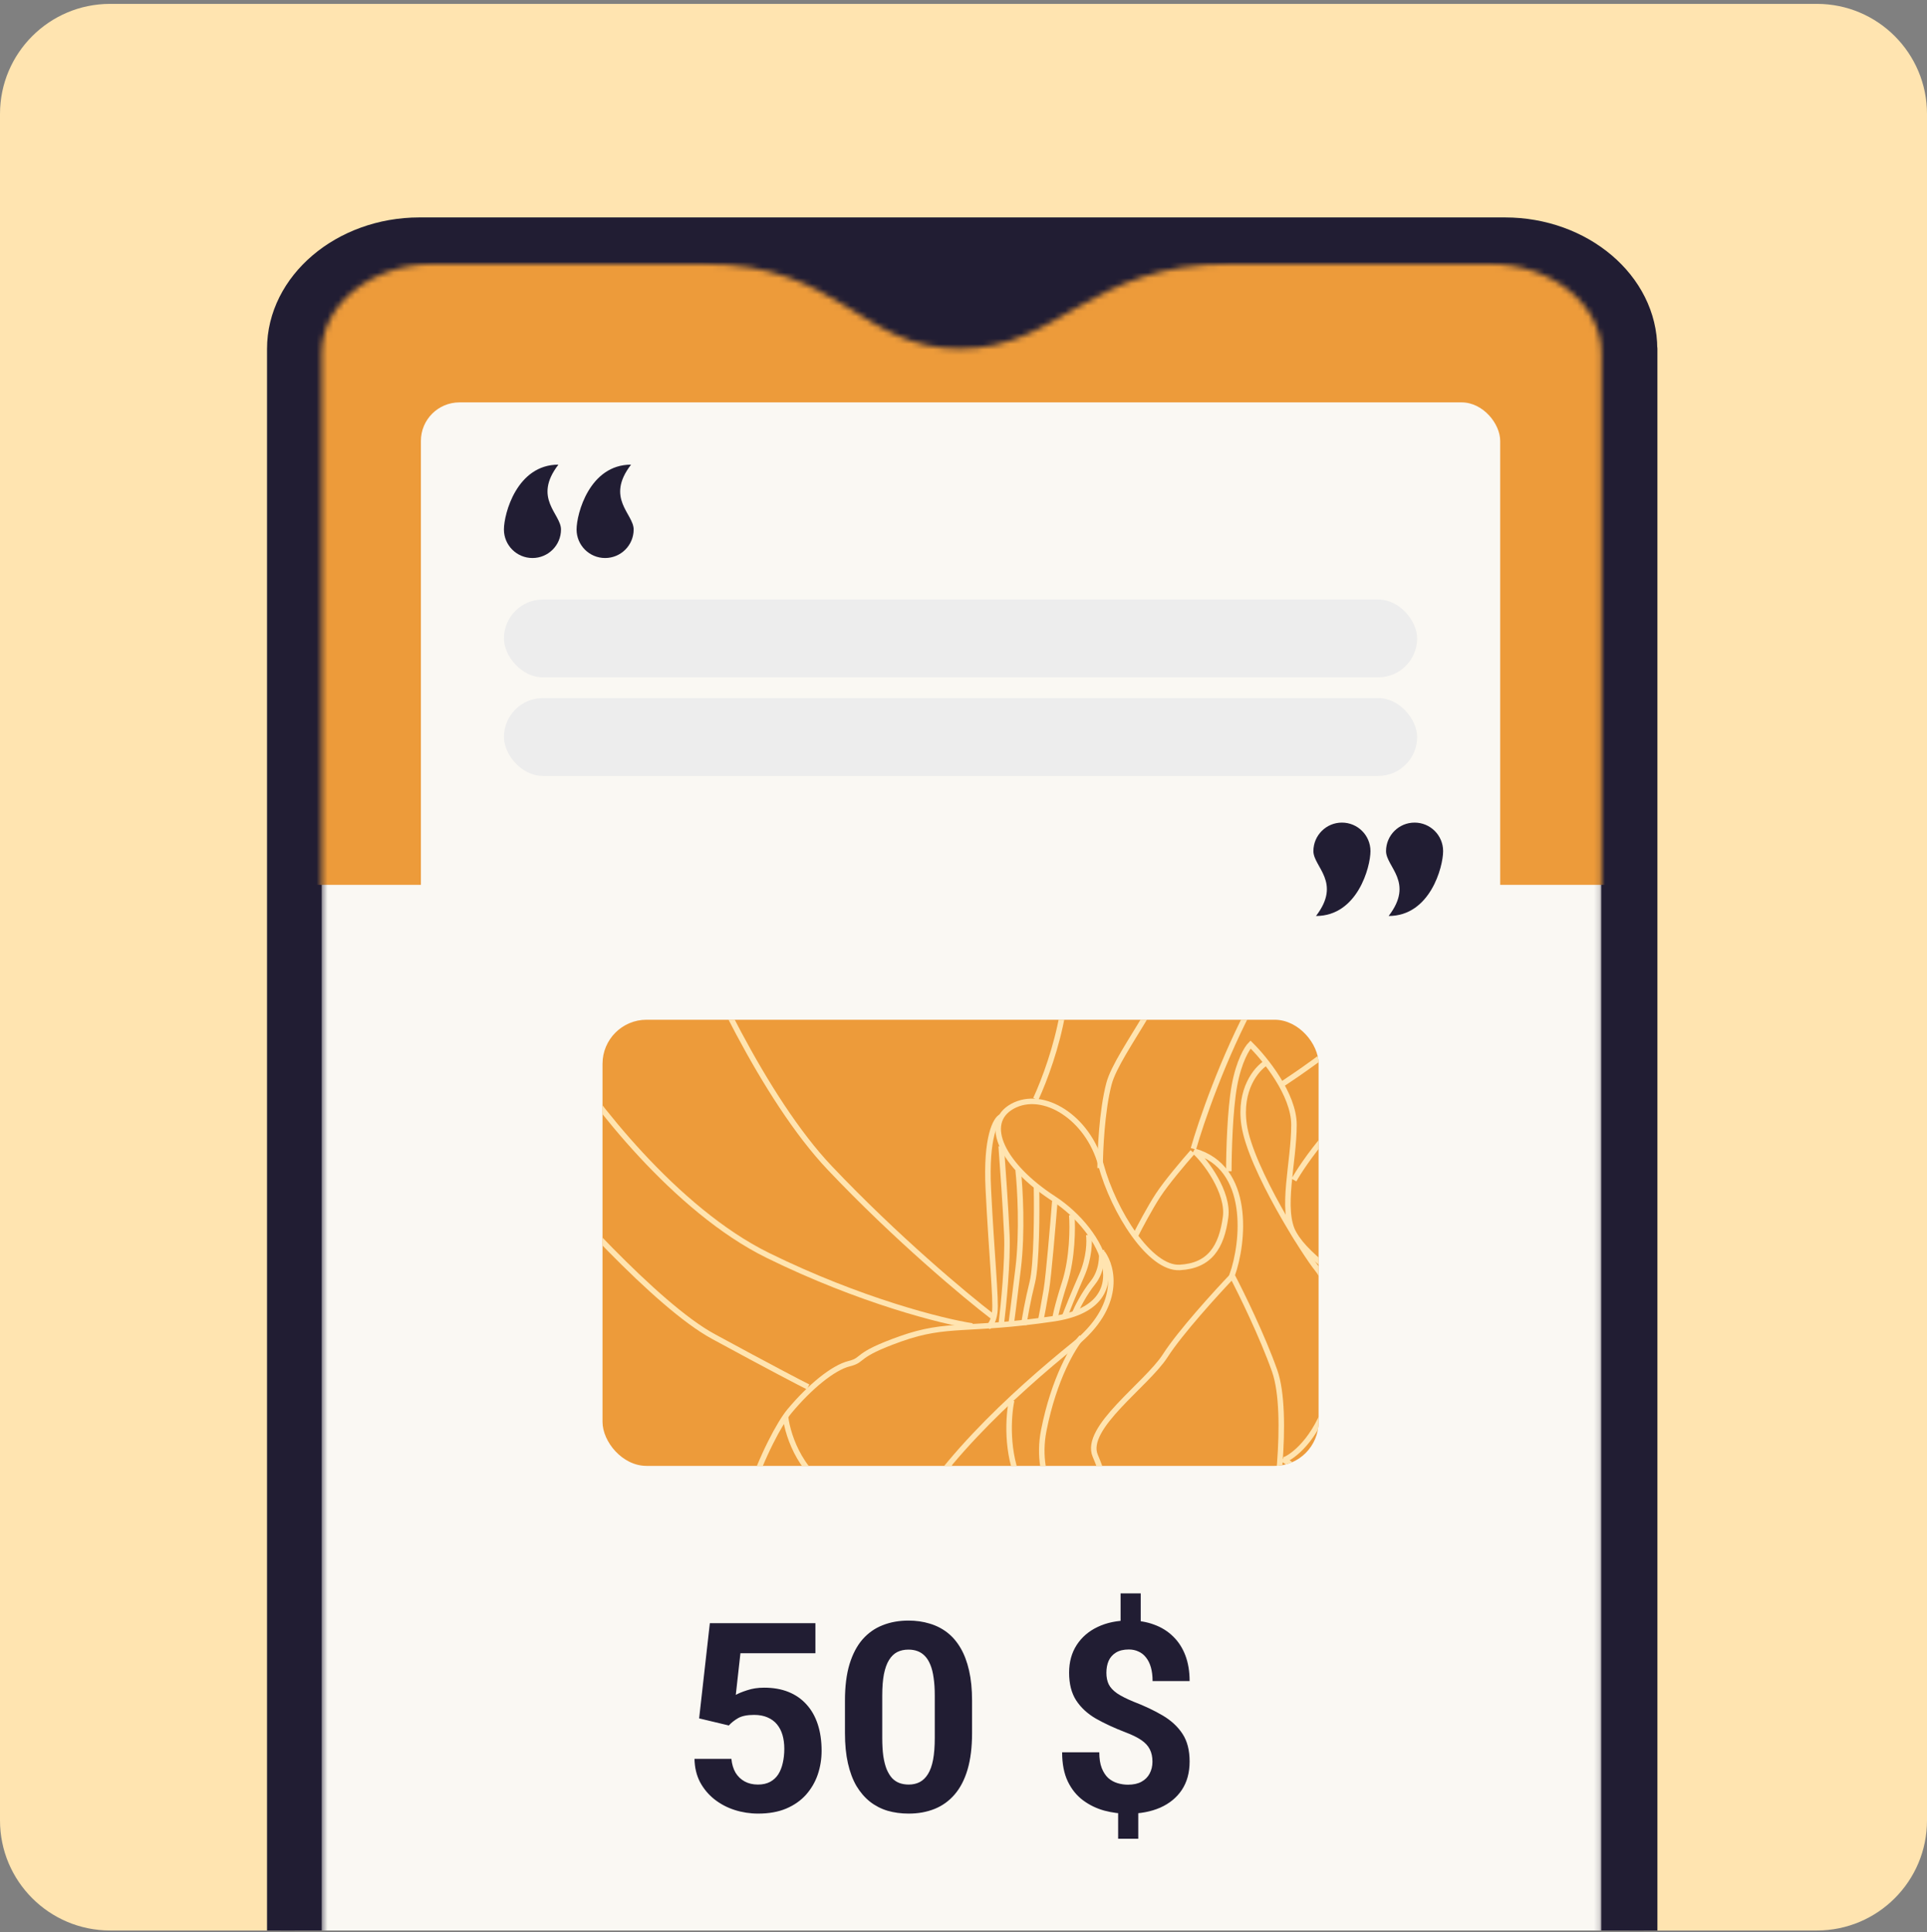 <svg width="350" height="351" viewBox="0 0 350 351" fill="none" xmlns="http://www.w3.org/2000/svg">
<rect x="0" y="0" width="350" height="351" fill="#808080" stroke="none"/>
<g clip-path="url(#clip0_1870_6776)">
<path d="M0 20.705C0 9.659 8.954 0.705 20 0.705H330C341.046 0.705 350 9.659 350 20.705V330.705C350 341.751 341.046 350.705 330 350.705H20C8.954 350.705 0 341.751 0 330.705V20.705Z" fill="#FFE4B0"/>
<path d="M150.25 286.841C148.622 281.765 145.49 268.596 145.986 256.529C146.607 241.446 150.642 226.523 149.37 219.88M150.25 286.841C149.441 281.628 148.447 268.773 150.941 259.057C154.058 246.912 157.613 234.074 157.676 230.361M150.25 286.841C150.412 281.846 151.147 270.433 152.785 264.743C154.833 257.63 160.847 236.057 161.833 233.147M150.25 286.841C151.921 279.868 155.718 264.707 157.535 259.84C159.807 253.757 167.75 235.583 168.312 231.708M150.25 286.841C152.633 282.008 157.882 271.038 159.808 265.828C162.216 259.315 168.698 241.394 170.421 237.528C172.144 233.662 173.763 226.247 173.751 223.66M150.25 286.841C152.787 283.446 158.314 275.804 160.119 272.396C162.377 268.137 171.132 251.959 175.734 244.9C179.415 239.253 182.022 234.428 182.865 232.722M150.25 286.841C155.618 282.087 167.375 270.97 171.461 264.53C176.568 256.48 185.079 241.925 188.362 237.94M150.25 286.841C154.497 285.372 164.414 281.047 170.111 275.496C177.233 268.557 188.234 253.69 190.184 250.357M150.25 286.841C157.101 284.62 172.225 279.021 177.915 274.399C185.027 268.62 193.269 258.507 195.949 255.212C198.094 252.577 200.585 250.806 201.562 250.251M150.25 286.841C156.446 286.339 170.687 283.797 178.087 277.65C187.338 269.965 193.986 264.117 196.057 262.343M150.25 286.841C157.747 286.78 175.029 284.98 184.186 278.263C195.631 269.867 198.03 264.515 205.046 262.35M150.25 286.841C150.016 286.623 149.754 286.371 149.469 286.087M150.25 286.841C150.889 287.041 151.624 287.245 152.442 287.441M214.711 264.783C213.805 264.765 210.897 265.535 206.519 268.762C201.047 272.796 198.102 275.956 183.506 284.326C173.028 290.335 159.586 289.157 152.442 287.441M144.33 235.956C145.098 239.345 142.884 246.456 141.177 252.411C139.47 258.367 138.699 267.546 141.001 273.965C142.657 278.581 146.939 283.563 149.469 286.087M149.469 286.087C149.652 286.326 148.322 288.223 147.434 290.503C145.174 296.306 145.512 308.738 133.526 324.591C133.339 324.987 133.232 325.611 134.298 324.936C146.844 305.943 143.973 301.222 148.314 290.639C149.597 287.51 151.565 287.527 152.442 287.441" stroke="#ED9B3A"/>
<path d="M237.494 110.432C240.092 111.428 246.863 113.443 253.166 113.536C261.045 113.653 268.939 111.986 272.364 112.842M237.494 110.432C240.187 111.005 246.857 111.898 251.993 110.882C258.413 109.612 265.207 108.135 267.144 108.21M237.494 110.432C240.102 110.493 246.071 110.443 249.084 109.755C252.851 108.896 264.268 106.392 265.813 105.963M237.494 110.432C241.176 109.765 249.188 108.229 251.777 107.424C255.014 106.418 264.716 102.81 266.752 102.63M237.494 110.432C240.082 109.331 245.952 106.917 248.723 106.065C252.188 105.001 261.716 102.147 263.78 101.362C265.845 100.577 269.757 99.95 271.104 100.032M237.494 110.432C239.337 109.209 243.481 106.553 245.309 105.712C247.595 104.66 256.281 100.571 260.094 98.38C263.144 96.626 265.734 95.409 266.648 95.02M237.494 110.432C240.128 107.774 246.264 101.974 249.739 100.033C254.083 97.607 261.916 93.599 264.089 92.005M237.494 110.432C238.383 108.263 240.926 103.223 243.985 100.417C247.809 96.909 255.877 91.612 257.671 90.693M237.494 110.432C238.851 106.928 242.209 99.213 244.784 96.384C248.003 92.847 253.514 88.849 255.309 87.549C256.745 86.509 257.74 85.263 258.058 84.77M237.494 110.432C237.936 107.219 239.676 99.875 243.095 96.199C247.369 91.605 250.611 88.312 251.596 87.285M237.494 110.432C237.744 106.529 239.186 97.579 242.953 93.005C247.662 87.287 250.522 86.194 251.854 82.602M237.494 110.432C237.601 110.56 237.725 110.704 237.864 110.861M237.494 110.432C237.408 110.093 237.324 109.704 237.245 109.273M250.868 77.497C250.851 77.969 250.365 79.461 248.556 81.648C246.294 84.381 244.561 85.823 239.774 93.182C236.337 98.465 236.559 105.501 237.245 109.273M263.839 114.999C262.096 114.5 258.325 115.446 255.172 116.161C252.019 116.877 247.212 117.011 243.934 115.625C241.577 114.628 239.105 112.252 237.864 110.861M237.864 110.861C237.745 110.758 236.718 111.396 235.503 111.792C232.414 112.8 225.944 112.262 217.334 118.043C217.122 118.129 216.793 118.166 217.176 117.631C227.44 111.649 229.816 113.282 235.458 111.33C237.126 110.753 237.175 109.727 237.245 109.273" stroke="#ED9B3A"/>
<path d="M298.512 63.387C298.512 51.625 287.182 42 273.337 42H76.151C62.33 42.02 51 51.645 51 63.387V443.774C51 455.536 62.33 465.161 76.175 465.161H273.361C287.206 465.161 298.536 455.536 298.536 443.774V63.387H298.512Z" fill="#211D33" stroke="#211D33" stroke-width="5" stroke-miterlimit="10" stroke-linecap="round" stroke-linejoin="round"/>
<mask id="mask0_1870_6776" style="mask-type:luminance" maskUnits="userSpaceOnUse" x="58" y="47" width="233" height="412">
<path d="M270.417 47.942H223.348C197.694 47.942 192.424 63.347 174.363 63.347C156.278 63.347 152.685 47.942 127.845 47.942H78.908C67.602 47.942 58.428 55.207 58.428 64.16V440.661C58.428 449.207 67.171 458.181 77.974 458.181H271.303C282.106 458.181 290.849 449.207 290.849 440.661V64.14C290.873 55.207 281.723 47.942 270.417 47.942Z" fill="white"/>
</mask>
<g mask="url(#mask0_1870_6776)">
<path d="M270.417 47.942H223.348C197.694 47.942 192.424 63.347 174.363 63.347C156.278 63.347 152.685 47.942 127.845 47.942H78.908C67.602 47.942 58.428 55.207 58.428 64.16V440.661C58.428 449.207 67.171 458.181 77.974 458.181H271.303C282.106 458.181 290.849 449.207 290.849 440.661V64.14C290.873 55.207 281.723 47.942 270.417 47.942Z" fill="#FAF8F3"/>
<rect x="50.06" y="47.655" width="248.807" height="113.094" fill="#ED9B3A"/>
<rect x="76.449" y="73.101" width="196.03" height="385.463" rx="7" fill="#FAF8F3"/>
<g clip-path="url(#clip1_1870_6776)">
<rect x="109.436" y="185.253" width="130.058" height="81.051" rx="8" fill="#ED9B3A"/>
<path d="M222.605 221.078C223.189 216.65 218.952 210.881 216.907 209.133C227.309 212.046 225.916 225.788 223.774 231.711C225.429 234.868 229.296 242.753 231.517 249.046C234.293 256.912 231.517 276.285 230.64 277.888C229.764 279.49 226.696 283.423 226.696 295.805C226.696 308.187 220.121 311.537 217.199 310.954C214.277 310.372 210.917 304.254 209.748 302.36C208.579 300.466 202.589 294.203 199.959 293.183C197.33 292.163 189.148 284.151 181.112 308.187C173.077 332.222 162.412 332.513 152.331 327.997C142.25 323.482 136.406 308.041 133.484 294.203C130.562 280.364 139.766 260.699 143.419 256.329C147.071 251.959 151.308 248.463 154.23 247.735C157.152 247.006 154.961 246.278 163.58 243.219C172.2 240.16 175.561 241.908 191.339 239.577C207.118 237.247 200.544 223.7 191.339 217.727C182.135 211.755 178.336 204.035 183.888 200.976C189.44 197.917 197.622 203.015 199.959 211.609C202.297 220.204 208.871 230.546 214.277 230.255C219.683 229.963 221.874 226.613 222.605 221.078Z" stroke="#FFE4B0"/>
<path d="M181.848 208.216C182.104 211.624 182.668 219.615 182.873 224.318C183.078 229.02 182.275 237.182 181.848 240.675M184.924 212.561C185.266 215.713 185.744 223.704 184.924 230.452C184.103 237.199 183.728 240.079 183.642 240.675M188.256 215.628C188.342 220.058 188.308 229.736 187.487 233.008C186.667 236.279 186.12 239.482 185.949 240.675M191.589 218.184C191.247 222.529 190.461 231.832 190.051 234.285C189.641 236.739 189.196 239.056 189.025 239.908M194.665 220.739C194.836 222.955 194.819 228.509 193.383 233.008C191.948 237.506 191.589 239.482 191.589 239.908M197.741 224.318C197.912 225.425 197.895 228.458 196.459 231.73C195.024 235.001 193.81 238.034 193.383 239.142M200.048 227.129C200.219 228.237 200.151 230.963 198.51 233.008C196.869 235.052 195.605 237.608 195.178 238.63" stroke="#FFE4B0"/>
<path d="M216.615 209.279C215.154 210.93 211.852 214.814 210.333 217.145C208.814 219.475 206.973 222.971 206.242 224.428" stroke="#FFE4B0"/>
<path d="M181.842 202.869C180.868 203.306 179.037 206.54 179.505 215.979C180.089 227.778 180.966 236.227 180.674 238.412C180.44 240.16 179.797 240.888 179.505 241.034" stroke="#FFE4B0"/>
<path d="M200.251 227.633C202.15 230.255 203.787 237.247 195.138 244.239C184.326 252.979 168.547 267.254 162.703 281.093C156.859 294.931 163.58 304.982 166.21 310.226C168.84 315.47 173.369 330.182 162.703 330.037" stroke="#FFE4B0"/>
<path d="M223.774 231.857C220.852 234.916 214.336 242.083 211.647 246.278C208.287 251.522 196.745 259.388 198.937 264.486C201.128 269.585 202.589 275.557 196.161 278.325C189.732 281.092 194.115 290.998 198.937 292.6" stroke="#FFE4B0"/>
<path d="M196.453 278.325C193.385 276.091 187.716 269.264 189.586 259.825C191.456 250.386 194.943 244.627 196.453 242.928M195.138 279.053C192.995 278.228 188.037 275.178 185.349 269.585C182.661 263.991 183.158 257.155 183.742 254.435M194.261 279.053C191.534 278.713 184.94 277.189 180.382 273.809C175.823 270.43 173.028 267.254 172.2 266.089M194.261 279.636C190.463 278.956 180.352 278.004 170.301 279.636C168.256 279.968 160.463 283.229 161.827 284.006" stroke="#FFE4B0"/>
<path d="M142.688 257.495C143.126 260.991 145.697 268.623 152.476 271.187C159.255 273.751 164.943 273.712 166.94 273.372M133.045 288.085C134.409 290.609 139.181 295.776 147.363 296.242C155.544 296.708 159.343 294.494 160.22 293.329M139.619 313.139C141.665 315.47 147.275 319.811 153.353 318.529C159.431 317.247 164.164 312.362 165.771 310.08" stroke="#FFE4B0"/>
<path d="M135.967 304.108C132.412 303.428 124.221 300.029 119.896 291.872C114.491 281.675 113.614 280.947 113.76 278.762C113.906 276.577 112.884 271.333 107.77 265.215C102.657 259.097 95.79 245.987 94.329 235.936C92.868 225.885 92.284 200.976 100.027 192.381C107.77 183.787 119.896 151.449 172.931 146.496C225.965 141.544 223.335 150.575 240.575 149.41C257.815 148.244 270.233 138.048 278.707 142.272C287.181 146.496 283.236 171.697 261.906 186.992C240.575 202.287 277.246 193.255 278.707 205.783C280.168 218.31 282.506 225.448 284.697 230.692C286.889 235.936 289.665 246.715 287.181 251.522C284.697 256.329 278.707 261.719 273.009 261.864C268.451 261.981 265.85 261.913 265.12 261.864C263.708 262.35 260.678 264.108 259.86 267.254C258.838 271.187 257.23 274.392 265.12 278.762C273.009 283.132 282.068 289.833 289.08 291.872C296.093 293.911 303.983 298.427 304.421 302.506C304.859 306.584 295.509 321.297 278.707 322.025C261.906 322.753 268.626 325.521 261.906 325.23C255.185 324.938 240.429 321.005 239.114 304.108C238.062 290.59 231.566 284.297 228.449 282.841" stroke="#FFE4B0"/>
<path d="M258.4 189.759C253.968 193.595 244.286 202.228 241.014 206.074C237.741 209.92 235.657 213.212 235.024 214.377M223.189 212.775C223.189 209.424 223.394 201.617 224.212 197.188C225.03 192.76 226.501 190.391 227.134 189.759C229.764 192.333 235.024 198.849 235.024 204.326C235.024 211.172 232.54 219.767 235.024 224.137C237.507 228.507 245.835 234.479 252.848 236.518C259.861 238.558 270.964 242.054 273.594 244.384C276.224 246.715 278.269 253.562 271.549 256.621C266.172 259.068 262.101 263.37 260.737 265.215" stroke="#FFE4B0"/>
<path d="M258.546 271.915C255.234 279.247 249.605 295.921 253.579 303.962C257.949 312.805 262.998 316.236 269.223 316.635M301.061 297.99C297.409 296.533 293.318 299.301 289.665 302.214C286.013 305.128 279.292 316.198 271.841 316.635C270.946 316.688 270.073 316.69 269.223 316.635M232.979 265.069C236.29 267.06 243.352 272.731 245.105 279.49C247.296 287.939 248.027 302.068 251.533 306.876C255.04 311.683 257.547 315.616 269.223 316.635" stroke="#FFE4B0"/>
<path d="M229.91 193.11C228.206 194.178 225.031 197.917 225.966 204.326C227.135 212.338 237.215 228.07 239.261 230.546C241.306 233.022 244.228 242.054 241.745 252.396C239.758 260.67 235.267 264.389 233.271 265.215" stroke="#FFE4B0"/>
<path d="M94.328 208.696C101.779 217.727 119.253 237.188 129.538 242.782C139.824 248.376 145.317 251.231 146.778 251.959M101.925 191.07C107.428 199.956 122.642 219.796 139.473 228.07C156.304 236.344 171.225 240.063 176.582 240.888M207.848 145.477C210.478 149.507 215.562 159.665 214.861 168.055C213.984 178.543 203.027 190.779 201.419 196.897C200.134 201.791 199.812 209.133 199.812 212.192M270.525 142.126C270.086 149.118 267.369 165.316 260.006 174.173C252.642 183.029 238.918 193.013 232.977 196.897M237.944 149.992C236.97 156.159 233.591 171.114 227.864 181.602C222.136 192.09 218.075 204.035 216.76 208.696M165.771 147.807C172.053 151.206 185.962 160.014 191.339 168.055C196.715 176.096 191.436 192.478 188.124 199.665M123.694 164.996C127.688 175.435 138.684 199.49 150.723 212.192C162.761 224.894 175.414 235.45 180.235 239.14M113.906 280.364C117.071 281.724 124.016 284.618 126.47 285.317C128.925 286.016 131.584 285.608 132.606 285.317" stroke="#FFE4B0"/>
</g>
<path d="M132.375 313.461L126.984 312.172L128.93 294.875H148.102V300.336H134.484L133.641 307.906C134.094 307.641 134.781 307.359 135.703 307.062C136.625 306.75 137.656 306.594 138.797 306.594C140.453 306.594 141.922 306.852 143.203 307.367C144.484 307.883 145.57 308.633 146.461 309.617C147.367 310.602 148.055 311.805 148.523 313.227C148.992 314.648 149.227 316.258 149.227 318.055C149.227 319.57 148.992 321.016 148.523 322.391C148.055 323.75 147.344 324.969 146.391 326.047C145.438 327.109 144.242 327.945 142.805 328.555C141.367 329.164 139.664 329.469 137.695 329.469C136.227 329.469 134.805 329.25 133.43 328.812C132.07 328.375 130.844 327.727 129.75 326.867C128.672 326.008 127.805 324.969 127.148 323.75C126.508 322.516 126.172 321.109 126.141 319.531H132.844C132.938 320.5 133.188 321.336 133.594 322.039C134.016 322.727 134.57 323.258 135.258 323.633C135.945 324.008 136.75 324.195 137.672 324.195C138.531 324.195 139.266 324.031 139.875 323.703C140.484 323.375 140.977 322.922 141.352 322.344C141.727 321.75 142 321.062 142.172 320.281C142.359 319.484 142.453 318.625 142.453 317.703C142.453 316.781 142.344 315.945 142.125 315.195C141.906 314.445 141.57 313.797 141.117 313.25C140.664 312.703 140.086 312.281 139.383 311.984C138.695 311.688 137.891 311.539 136.969 311.539C135.719 311.539 134.75 311.734 134.062 312.125C133.391 312.516 132.828 312.961 132.375 313.461ZM176.555 308.938V314.844C176.555 317.406 176.281 319.617 175.734 321.477C175.188 323.32 174.398 324.836 173.367 326.023C172.352 327.195 171.141 328.062 169.734 328.625C168.328 329.188 166.766 329.469 165.047 329.469C163.672 329.469 162.391 329.297 161.203 328.953C160.016 328.594 158.945 328.039 157.992 327.289C157.055 326.539 156.242 325.594 155.555 324.453C154.883 323.297 154.367 321.922 154.008 320.328C153.648 318.734 153.469 316.906 153.469 314.844V308.938C153.469 306.375 153.742 304.18 154.289 302.352C154.852 300.508 155.641 299 156.656 297.828C157.688 296.656 158.906 295.797 160.312 295.25C161.719 294.688 163.281 294.406 165 294.406C166.375 294.406 167.648 294.586 168.82 294.945C170.008 295.289 171.078 295.828 172.031 296.562C172.984 297.297 173.797 298.242 174.469 299.398C175.141 300.539 175.656 301.906 176.016 303.5C176.375 305.078 176.555 306.891 176.555 308.938ZM169.781 315.734V308.023C169.781 306.789 169.711 305.711 169.57 304.789C169.445 303.867 169.25 303.086 168.984 302.445C168.719 301.789 168.391 301.258 168 300.852C167.609 300.445 167.164 300.148 166.664 299.961C166.164 299.773 165.609 299.68 165 299.68C164.234 299.68 163.555 299.828 162.961 300.125C162.383 300.422 161.891 300.898 161.484 301.555C161.078 302.195 160.766 303.055 160.547 304.133C160.344 305.195 160.242 306.492 160.242 308.023V315.734C160.242 316.969 160.305 318.055 160.43 318.992C160.57 319.93 160.773 320.734 161.039 321.406C161.32 322.062 161.648 322.602 162.023 323.023C162.414 323.43 162.859 323.727 163.359 323.914C163.875 324.102 164.438 324.195 165.047 324.195C165.797 324.195 166.461 324.047 167.039 323.75C167.633 323.438 168.133 322.953 168.539 322.297C168.961 321.625 169.273 320.75 169.477 319.672C169.68 318.594 169.781 317.281 169.781 315.734ZM207.188 289.461V296.375H203.531V289.461H207.188ZM206.742 327.734V334.039H203.086V327.734H206.742ZM209.32 320.047C209.32 319.156 209.156 318.398 208.828 317.773C208.516 317.148 208 316.594 207.281 316.109C206.578 315.625 205.625 315.156 204.422 314.703C202.391 313.922 200.602 313.094 199.055 312.219C197.523 311.328 196.328 310.227 195.469 308.914C194.609 307.586 194.18 305.906 194.18 303.875C194.18 301.938 194.641 300.258 195.562 298.836C196.484 297.414 197.758 296.32 199.383 295.555C201.023 294.773 202.93 294.383 205.102 294.383C206.758 294.383 208.258 294.633 209.602 295.133C210.945 295.617 212.102 296.336 213.07 297.289C214.039 298.227 214.781 299.375 215.297 300.734C215.812 302.094 216.07 303.648 216.07 305.398H209.344C209.344 304.461 209.242 303.633 209.039 302.914C208.836 302.195 208.539 301.594 208.148 301.109C207.773 300.625 207.32 300.266 206.789 300.031C206.258 299.781 205.672 299.656 205.031 299.656C204.078 299.656 203.297 299.844 202.688 300.219C202.078 300.594 201.633 301.102 201.352 301.742C201.086 302.367 200.953 303.086 200.953 303.898C200.953 304.695 201.094 305.391 201.375 305.984C201.672 306.578 202.18 307.125 202.898 307.625C203.617 308.109 204.602 308.609 205.852 309.125C207.883 309.906 209.664 310.75 211.195 311.656C212.727 312.562 213.922 313.672 214.781 314.984C215.641 316.297 216.07 317.969 216.07 320C216.07 322.016 215.602 323.734 214.664 325.156C213.727 326.562 212.414 327.641 210.727 328.391C209.039 329.125 207.086 329.492 204.867 329.492C203.43 329.492 202 329.305 200.578 328.93C199.156 328.539 197.867 327.914 196.711 327.055C195.555 326.195 194.633 325.055 193.945 323.633C193.258 322.195 192.914 320.43 192.914 318.336H199.664C199.664 319.477 199.812 320.43 200.109 321.195C200.406 321.945 200.797 322.547 201.281 323C201.781 323.438 202.344 323.75 202.969 323.938C203.594 324.125 204.227 324.219 204.867 324.219C205.867 324.219 206.688 324.039 207.328 323.68C207.984 323.32 208.477 322.828 208.805 322.203C209.148 321.562 209.32 320.844 209.32 320.047Z" fill="#211D33"/>
<path d="M101.894 96.191C101.894 99.054 99.574 101.374 96.711 101.374C93.848 101.374 91.527 99.054 91.527 96.191C91.527 93.328 93.883 84.41 101.423 84.41C96.711 90.536 101.894 93.328 101.894 96.191Z" fill="#211D33"/>
<path d="M115.09 96.191C115.09 99.054 112.769 101.374 109.906 101.374C107.043 101.374 104.723 99.054 104.723 96.191C104.723 93.328 107.079 84.41 114.618 84.41C109.906 90.536 115.09 93.328 115.09 96.191Z" fill="#211D33"/>
<path d="M251.746 154.623C251.746 151.76 254.067 149.439 256.93 149.439C259.793 149.439 262.113 151.76 262.113 154.623C262.113 157.486 259.757 166.404 252.218 166.404C256.93 160.278 251.746 157.486 251.746 154.623Z" fill="#211D33"/>
<path d="M238.551 154.623C238.551 151.76 240.872 149.439 243.734 149.439C246.597 149.439 248.918 151.76 248.918 154.623C248.918 157.486 246.562 166.404 239.022 166.404C243.734 160.278 238.551 157.486 238.551 154.623Z" fill="#211D33"/>
<rect x="91.527" y="108.914" width="165.871" height="14.137" rx="7.068" fill="#EDEDED"/>
<rect x="91.527" y="126.821" width="165.871" height="14.137" rx="7.068" fill="#EDEDED"/>
</g>
</g>
<defs>
<clipPath id="clip0_1870_6776">
<path d="M0 20.705C0 9.659 8.954 0.705 20 0.705H330C341.046 0.705 350 9.659 350 20.705V330.705C350 341.751 341.046 350.705 330 350.705H20C8.954 350.705 0 341.751 0 330.705V20.705Z" fill="white"/>
</clipPath>
<clipPath id="clip1_1870_6776">
<rect x="109.436" y="185.253" width="130.058" height="81.051" rx="8" fill="white"/>
</clipPath>
</defs>
</svg>

